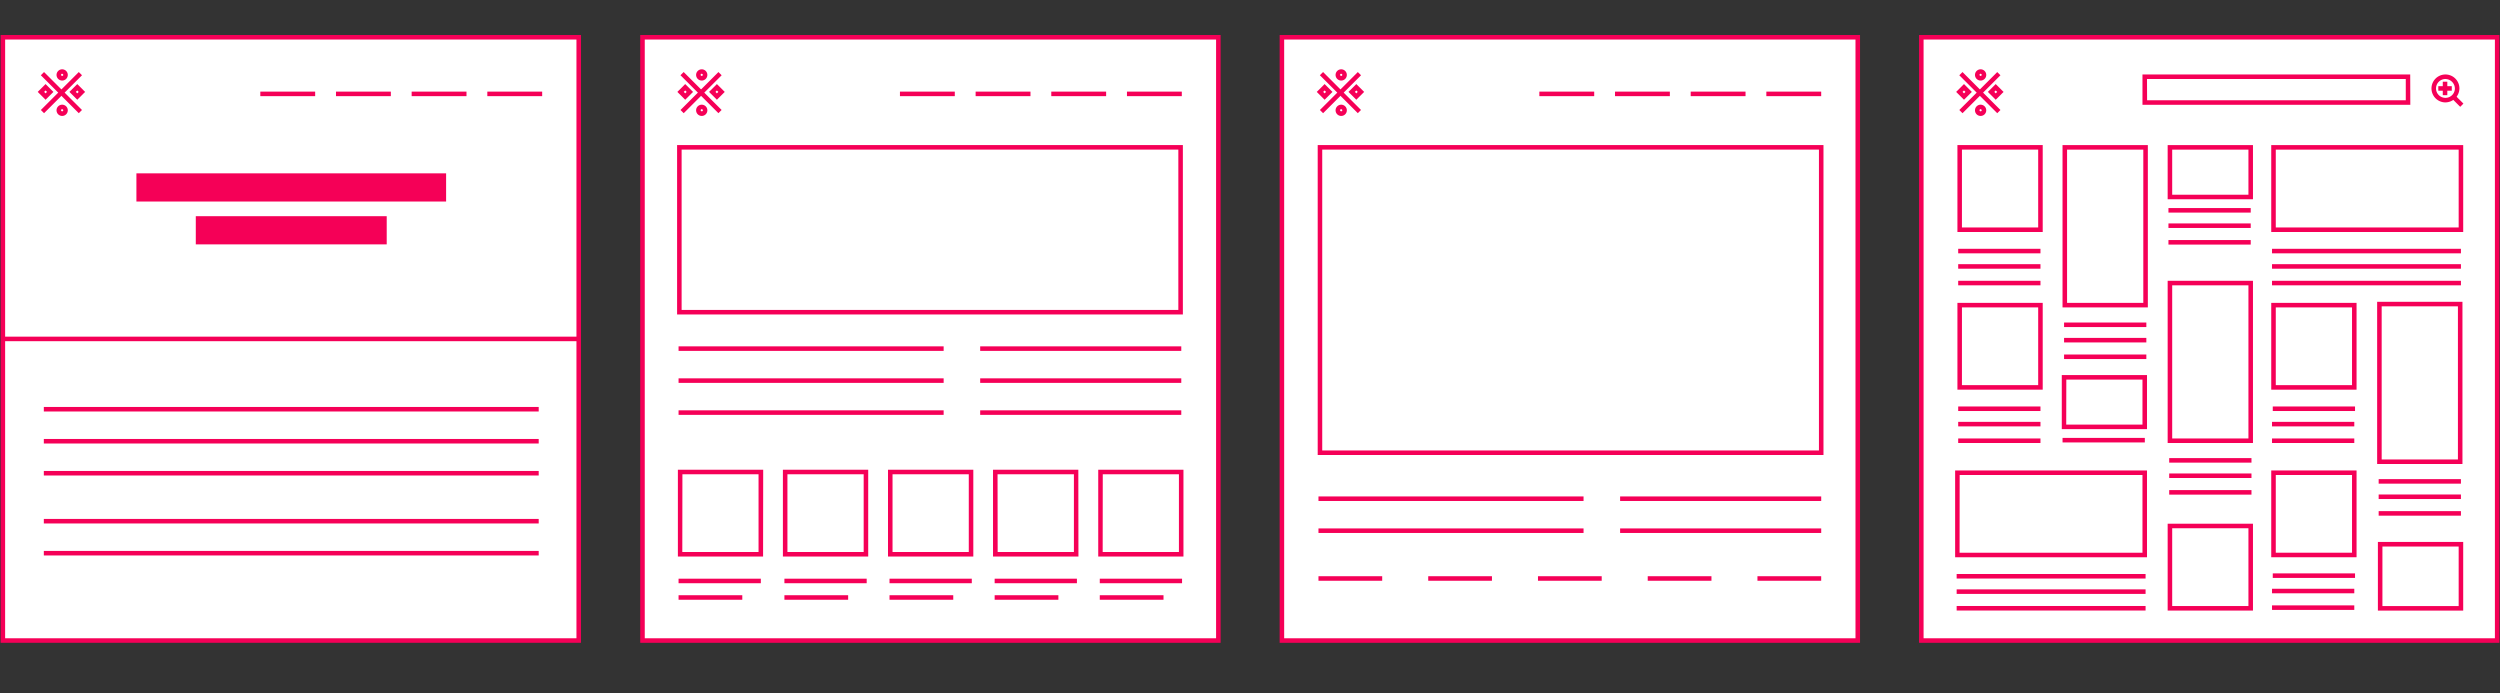 <svg xmlns="http://www.w3.org/2000/svg" viewBox="0 0 1102.7 305.81"><rect x="0" y="0" width="1102.7" height="305.81" fill="#333333" stroke="none"/><defs><style>.cls-1{fill:#fff;}.cls-2{fill:#f50057;}</style></defs><title>Zeichenfläche 30 Kopie</title><g id="IIS"><rect class="cls-1" x="1.27" y="16.44" width="254" height="266.09"/><path class="cls-2" d="M256.26,283.53H.27V15.44h256Zm-254-2h252V17.44H2.27Z"/><rect class="cls-2" x="60.17" y="76.46" width="136.6" height="12.43"/><rect class="cls-2" x="86.36" y="95.36" width="84.21" height="12.43"/><rect class="cls-2" x="19.33" y="179.5" width="218.28" height="2"/><rect class="cls-2" x="19.33" y="193.62" width="218.28" height="2"/><rect class="cls-2" x="19.33" y="207.73" width="218.28" height="2"/><rect class="cls-2" x="19.33" y="228.89" width="218.28" height="2"/><rect class="cls-2" x="19.33" y="243" width="218.28" height="2"/><rect class="cls-2" x="114.82" y="40.41" width="24.19" height="2"/><rect class="cls-2" x="148.2" y="40.41" width="24.19" height="2"/><rect class="cls-2" x="181.57" y="40.41" width="24.19" height="2"/><rect class="cls-2" x="214.95" y="40.41" width="24.19" height="2"/><line class="cls-1" x1="18.72" y1="32.49" x2="35.46" y2="49.22"/><rect class="cls-2" x="26.09" y="29.02" width="2" height="23.67" transform="translate(-20.96 31.12) rotate(-45)"/><line class="cls-1" x1="35.46" y1="32.49" x2="18.72" y2="49.22"/><rect class="cls-2" x="15.26" y="39.86" width="23.67" height="2" transform="translate(-20.96 31.12) rotate(-45)"/><circle class="cls-1" cx="27.42" cy="33.05" r="1.48"/><path class="cls-2" d="M27.42,35.53A2.48,2.48,0,1,1,29.9,33,2.48,2.48,0,0,1,27.42,35.53Zm0-3a.48.48,0,1,0,.48.48A.48.48,0,0,0,27.42,32.57Z"/><circle class="cls-1" cx="27.42" cy="48.66" r="1.48"/><path class="cls-2" d="M27.42,51.14a2.48,2.48,0,1,1,2.48-2.48A2.48,2.48,0,0,1,27.42,51.14Zm0-3a.48.48,0,1,0,.48.48A.48.48,0,0,0,27.42,48.19Z"/><rect class="cls-1" x="32.63" y="39.08" width="2.9" height="2.9" transform="translate(-18.68 35.97) rotate(-45)"/><path class="cls-2" d="M34.08,44l-3.46-3.46,3.46-3.46,3.46,3.46Zm-.64-3.46.64.64.63-.64-.63-.64Z"/><rect class="cls-1" x="18.65" y="39.08" width="2.9" height="2.9" transform="translate(-22.77 26.07) rotate(-44.99)"/><path class="cls-2" d="M20.1,44l-3.46-3.46,3.46-3.46,3.46,3.46Zm-.64-3.46.64.64.64-.64-.64-.64Z"/><rect class="cls-2" x="1.47" y="148.49" width="254" height="2"/><rect class="cls-1" x="283.4" y="16.44" width="254" height="266.09"/><path class="cls-2" d="M538.39,283.53h-256V15.44h256Zm-254-2h252V17.44h-252Z"/><rect class="cls-2" x="396.95" y="40.41" width="24.19" height="2"/><rect class="cls-2" x="430.33" y="40.41" width="24.19" height="2"/><rect class="cls-2" x="463.7" y="40.41" width="24.19" height="2"/><rect class="cls-2" x="497.08" y="40.41" width="24.19" height="2"/><line class="cls-1" x1="300.85" y1="32.49" x2="317.59" y2="49.22"/><rect class="cls-2" x="308.22" y="29.02" width="2" height="23.67" transform="translate(61.67 230.61) rotate(-45)"/><line class="cls-1" x1="317.59" y1="32.49" x2="300.85" y2="49.22"/><rect class="cls-2" x="297.39" y="39.86" width="23.67" height="2" transform="translate(61.68 230.62) rotate(-45)"/><circle class="cls-1" cx="309.55" cy="33.05" r="1.48"/><path class="cls-2" d="M309.55,35.53A2.48,2.48,0,1,1,312,33,2.48,2.48,0,0,1,309.55,35.53Zm0-3A.48.48,0,1,0,310,33,.48.48,0,0,0,309.55,32.57Z"/><circle class="cls-1" cx="309.55" cy="48.66" r="1.48"/><path class="cls-2" d="M309.55,51.14A2.48,2.48,0,1,1,312,48.66,2.48,2.48,0,0,1,309.55,51.14Zm0-3a.48.48,0,1,0,.48.48A.48.48,0,0,0,309.55,48.19Z"/><rect class="cls-1" x="314.76" y="39.08" width="2.9" height="2.9" transform="translate(63.96 235.47) rotate(-45)"/><path class="cls-2" d="M316.21,44l-3.46-3.46,3.46-3.46,3.46,3.46Zm-.63-3.46.63.64.64-.64-.64-.64Z"/><rect class="cls-1" x="300.78" y="39.08" width="2.9" height="2.9" transform="translate(59.77 225.46) rotate(-44.97)"/><path class="cls-2" d="M302.23,44l-3.46-3.46,3.46-3.46,3.46,3.46Zm-.64-3.46.64.64.64-.64-.64-.64Z"/><rect class="cls-1" x="299.65" y="65.05" width="221.09" height="72.67"/><path class="cls-2" d="M521.74,138.71H298.65V64H521.74Zm-221.09-2H519.74V66H300.65Z"/><rect class="cls-1" x="299.95" y="208.2" width="35.63" height="36.29"/><path class="cls-2" d="M336.58,245.48H299V207.2h37.63Zm-35.63-2h33.63V209.2H301Z"/><rect class="cls-1" x="346.32" y="208.2" width="35.63" height="36.29"/><path class="cls-2" d="M382.95,245.48H345.32V207.2h37.63Zm-35.63-2h33.63V209.2H347.32Z"/><rect class="cls-1" x="392.68" y="208.2" width="35.63" height="36.29"/><path class="cls-2" d="M429.31,245.48H391.68V207.2h37.63Zm-35.63-2h33.63V209.2H393.68Z"/><rect class="cls-1" x="439.05" y="208.2" width="35.63" height="36.29"/><path class="cls-2" d="M475.68,245.48H438V207.2h37.63Zm-35.63-2h33.63V209.2H440Z"/><rect class="cls-1" x="485.41" y="208.2" width="35.63" height="36.29"/><path class="cls-2" d="M522,245.48H484.41V207.2H522Zm-35.63-2H520V209.2H486.41Z"/><rect class="cls-2" x="299.3" y="152.77" width="116.92" height="2"/><rect class="cls-2" x="299.3" y="166.88" width="116.92" height="2"/><rect class="cls-2" x="299.3" y="180.99" width="116.92" height="2"/><rect class="cls-2" x="299.3" y="255.25" width="36.29" height="2"/><rect class="cls-2" x="299.3" y="262.54" width="28.11" height="2"/><rect class="cls-2" x="345.99" y="255.25" width="36.29" height="2"/><rect class="cls-2" x="345.99" y="262.54" width="28.11" height="2"/><rect class="cls-2" x="392.35" y="255.25" width="36.29" height="2"/><rect class="cls-2" x="392.35" y="262.54" width="28.11" height="2"/><rect class="cls-2" x="438.72" y="255.25" width="36.29" height="2"/><rect class="cls-2" x="438.72" y="262.54" width="28.11" height="2"/><rect class="cls-2" x="485.09" y="255.25" width="36.29" height="2"/><rect class="cls-2" x="485.09" y="262.54" width="28.11" height="2"/><rect class="cls-2" x="432.34" y="152.77" width="88.7" height="2"/><rect class="cls-2" x="432.34" y="166.88" width="88.7" height="2"/><rect class="cls-2" x="432.34" y="180.99" width="88.7" height="2"/><rect class="cls-1" x="565.42" y="16.44" width="254" height="266.09"/><path class="cls-2" d="M820.42,283.53h-256V15.44h256Zm-254-2h252V17.44h-252Z"/><rect class="cls-1" x="582.21" y="65.05" width="221.09" height="134.63"/><path class="cls-2" d="M804.3,200.68H581.21V64H804.3Zm-221.09-2H802.3V66H583.21Z"/><rect class="cls-2" x="581.55" y="218.97" width="116.92" height="2"/><rect class="cls-2" x="581.55" y="233.08" width="116.92" height="2"/><rect class="cls-2" x="581.55" y="254.16" width="28.11" height="2"/><rect class="cls-2" x="629.96" y="254.16" width="28.11" height="2"/><rect class="cls-2" x="678.37" y="254.16" width="28.11" height="2"/><rect class="cls-2" x="726.78" y="254.16" width="28.11" height="2"/><rect class="cls-2" x="775.18" y="254.16" width="28.11" height="2"/><rect class="cls-2" x="714.6" y="218.97" width="88.7" height="2"/><rect class="cls-2" x="714.6" y="233.08" width="88.7" height="2"/><rect class="cls-2" x="678.98" y="40.41" width="24.19" height="2"/><rect class="cls-2" x="712.35" y="40.41" width="24.19" height="2"/><rect class="cls-2" x="745.73" y="40.41" width="24.19" height="2"/><rect class="cls-2" x="779.1" y="40.41" width="24.19" height="2"/><line class="cls-1" x1="582.88" y1="32.49" x2="599.62" y2="49.22"/><rect class="cls-2" x="590.25" y="29.02" width="2" height="23.67" transform="translate(144.27 430.03) rotate(-45)"/><line class="cls-1" x1="599.62" y1="32.49" x2="582.88" y2="49.22"/><rect class="cls-2" x="579.41" y="39.86" width="23.67" height="2" transform="translate(144.28 430.04) rotate(-45)"/><circle class="cls-1" cx="591.58" cy="33.05" r="1.48"/><path class="cls-2" d="M591.58,35.53A2.48,2.48,0,1,1,594.06,33,2.48,2.48,0,0,1,591.58,35.53Zm0-3a.48.48,0,1,0,.48.48A.48.48,0,0,0,591.58,32.57Z"/><circle class="cls-1" cx="591.58" cy="48.66" r="1.48"/><path class="cls-2" d="M591.58,51.14a2.48,2.48,0,1,1,2.48-2.48A2.48,2.48,0,0,1,591.58,51.14Zm0-3a.48.48,0,1,0,.48.48A.48.48,0,0,0,591.58,48.19Z"/><rect class="cls-1" x="596.79" y="39.08" width="2.9" height="2.9" transform="translate(146.56 434.89) rotate(-45)"/><path class="cls-2" d="M598.24,44l-3.46-3.46,3.46-3.46,3.46,3.46Zm-.63-3.46.63.64.64-.64-.64-.64Z"/><rect class="cls-1" x="582.81" y="39.08" width="2.9" height="2.9" transform="translate(142.29 424.8) rotate(-44.97)"/><path class="cls-2" d="M584.26,44l-3.46-3.46,3.46-3.46,3.47,3.46Zm-.64-3.46.64.64.64-.64-.64-.64Z"/><rect class="cls-1" x="847.45" y="16.44" width="254" height="266.09"/><path class="cls-2" d="M1102.45,283.53h-256V15.44h256Zm-254-2h252V17.44h-252Z"/><line class="cls-1" x1="864.91" y1="32.49" x2="881.64" y2="49.22"/><rect class="cls-2" x="872.28" y="29.02" width="2" height="23.67" transform="translate(226.89 629.47) rotate(-45)"/><line class="cls-1" x1="881.64" y1="32.49" x2="864.91" y2="49.22"/><rect class="cls-2" x="861.44" y="39.86" width="23.67" height="2" transform="translate(226.89 629.47) rotate(-45)"/><circle class="cls-1" cx="873.61" cy="33.05" r="1.48"/><path class="cls-2" d="M873.61,35.53A2.48,2.48,0,1,1,876.09,33,2.48,2.48,0,0,1,873.61,35.53Zm0-3a.48.48,0,1,0,.48.48A.48.48,0,0,0,873.61,32.57Z"/><circle class="cls-1" cx="873.61" cy="48.66" r="1.48"/><path class="cls-2" d="M873.61,51.14a2.48,2.48,0,1,1,2.48-2.48A2.48,2.48,0,0,1,873.61,51.14Zm0-3a.48.48,0,1,0,.48.48A.48.48,0,0,0,873.61,48.19Z"/><rect class="cls-1" x="878.82" y="39.08" width="2.9" height="2.9" transform="translate(229.17 634.31) rotate(-45)"/><path class="cls-2" d="M880.27,44l-3.46-3.46,3.46-3.46,3.46,3.46Zm-.63-3.46.63.64.64-.64-.64-.64Z"/><rect class="cls-1" x="864.83" y="39.08" width="2.9" height="2.9" transform="translate(224.78 624.11) rotate(-44.97)"/><path class="cls-2" d="M866.28,44l-3.46-3.46,3.46-3.46,3.46,3.46Zm-.64-3.46.64.64.64-.64-.64-.64Z"/><rect class="cls-1" x="946.04" y="33.85" width="116.1" height="11.39"/><path class="cls-2" d="M1063.14,46.24H945V32.85h118.1Zm-116.1-2h114.1V34.85H947Z"/><ellipse class="cls-1" cx="1078.46" cy="39.01" rx="5.34" ry="5.16"/><path class="cls-2" d="M1078.46,45.17A6.16,6.16,0,1,1,1084.8,39,6.26,6.26,0,0,1,1078.46,45.17Zm0-10.32A4.16,4.16,0,1,0,1082.8,39,4.26,4.26,0,0,0,1078.46,34.85Z"/><rect class="cls-2" x="1075.49" y="38.01" width="5.94" height="2"/><rect class="cls-2" x="1077.46" y="36.04" width="2" height="5.94"/><line class="cls-1" x1="1082.14" y1="42.69" x2="1085.82" y2="46.36"/><rect class="cls-2" x="1082.98" y="41.93" width="2" height="5.2" transform="translate(285.91 779.43) rotate(-44.99)"/><rect class="cls-1" x="864.38" y="65.05" width="35.63" height="36.29"/><path class="cls-2" d="M901,102.33H863.38V64H901Zm-35.63-2H899V66H865.38Z"/><rect class="cls-1" x="910.74" y="65.05" width="35.63" height="69.55"/><path class="cls-2" d="M947.37,135.59H909.74V64h37.63Zm-35.63-2h33.63V66H911.74Z"/><rect class="cls-2" x="863.72" y="109.74" width="36.29" height="2"/><rect class="cls-2" x="863.72" y="116.52" width="36.29" height="2"/><rect class="cls-2" x="863.72" y="123.85" width="36.29" height="2"/><rect class="cls-1" x="1002.8" y="134.59" width="35.63" height="36.29"/><path class="cls-2" d="M1039.43,171.88H1001.8V133.59h37.63Zm-35.63-2h33.63V135.59H1003.8Z"/><rect class="cls-2" x="1002.47" y="179.29" width="36.29" height="2"/><rect class="cls-2" x="1002.14" y="186.07" width="36.29" height="2"/><rect class="cls-2" x="1002.14" y="193.4" width="36.29" height="2"/><rect class="cls-2" x="1002.47" y="252.91" width="36.29" height="2"/><rect class="cls-2" x="1002.14" y="259.69" width="36.29" height="2"/><rect class="cls-2" x="1002.14" y="267.02" width="36.29" height="2"/><rect class="cls-1" x="1002.8" y="208.51" width="35.63" height="36.28"/><path class="cls-2" d="M1039.43,245.79H1001.8V207.51h37.63Zm-35.63-2h33.63V209.51H1003.8Z"/><rect class="cls-1" x="864.38" y="134.59" width="35.63" height="36.29"/><path class="cls-2" d="M901,171.88H863.38V133.59H901Zm-35.63-2H899V135.59H865.38Z"/><rect class="cls-2" x="863.72" y="179.29" width="36.29" height="2"/><rect class="cls-2" x="863.72" y="186.07" width="36.29" height="2"/><rect class="cls-2" x="863.72" y="193.4" width="36.29" height="2"/><rect class="cls-1" x="1049.84" y="240.05" width="35.63" height="28.26"/><path class="cls-2" d="M1086.47,269.31h-37.63V239.05h37.63Zm-35.63-2h33.63V241.05h-33.63Z"/><rect class="cls-1" x="957.11" y="232.03" width="35.63" height="36.29"/><path class="cls-2" d="M993.74,269.31H956.11V231h37.63Zm-35.63-2h33.63V233H958.11Z"/><rect class="cls-1" x="1002.8" y="65.05" width="82.67" height="36.29"/><path class="cls-2" d="M1086.47,102.33H1001.8V64h84.67Zm-82.67-2h80.67V66H1003.8Z"/><rect class="cls-2" x="1002.14" y="109.74" width="83.33" height="2"/><rect class="cls-2" x="1002.14" y="116.52" width="83.33" height="2"/><rect class="cls-2" x="1002.14" y="123.85" width="83.33" height="2"/><rect class="cls-2" x="863.04" y="253.18" width="83.33" height="2"/><rect class="cls-2" x="863.04" y="259.96" width="83.33" height="2"/><rect class="cls-2" x="863.04" y="267.29" width="83.33" height="2"/><rect class="cls-1" x="863.37" y="208.51" width="82.67" height="36.28"/><path class="cls-2" d="M947,245.79H862.37V207.51H947Zm-82.67-2H945V209.51H864.37Z"/><rect class="cls-1" x="957.11" y="65.05" width="35.63" height="21.84"/><path class="cls-2" d="M993.74,87.89H956.11V64h37.63Zm-35.63-2h33.63V66H958.11Z"/><rect class="cls-2" x="956.46" y="91.77" width="36.29" height="2"/><rect class="cls-2" x="956.46" y="98.55" width="36.29" height="2"/><rect class="cls-2" x="956.46" y="105.88" width="36.29" height="2"/><rect class="cls-1" x="910.41" y="166.43" width="35.63" height="21.84"/><path class="cls-2" d="M947,189.27H909.41V165.43H947Zm-35.63-2H945V167.43H911.41Z"/><rect class="cls-2" x="909.75" y="193.15" width="36.29" height="2"/><rect class="cls-2" x="910.42" y="142.26" width="36.29" height="2"/><rect class="cls-2" x="910.42" y="149.04" width="36.29" height="2"/><rect class="cls-2" x="910.42" y="156.37" width="36.29" height="2"/><rect class="cls-1" x="1049.51" y="134.13" width="35.63" height="69.55"/><path class="cls-2" d="M1086.14,204.67h-37.63V133.13h37.63Zm-35.63-2h33.63V135.13h-33.63Z"/><rect class="cls-2" x="1049.18" y="211.33" width="36.29" height="2"/><rect class="cls-2" x="1049.18" y="218.11" width="36.29" height="2"/><rect class="cls-2" x="1049.18" y="225.45" width="36.29" height="2"/><rect class="cls-1" x="957.11" y="124.85" width="35.63" height="69.55"/><path class="cls-2" d="M993.74,195.4H956.11V123.85h37.63Zm-35.63-2h33.63V125.85H958.11Z"/><rect class="cls-2" x="956.79" y="202.06" width="36.29" height="2"/><rect class="cls-2" x="956.79" y="208.84" width="36.29" height="2"/><rect class="cls-2" x="956.79" y="216.17" width="36.29" height="2"/></g></svg>
